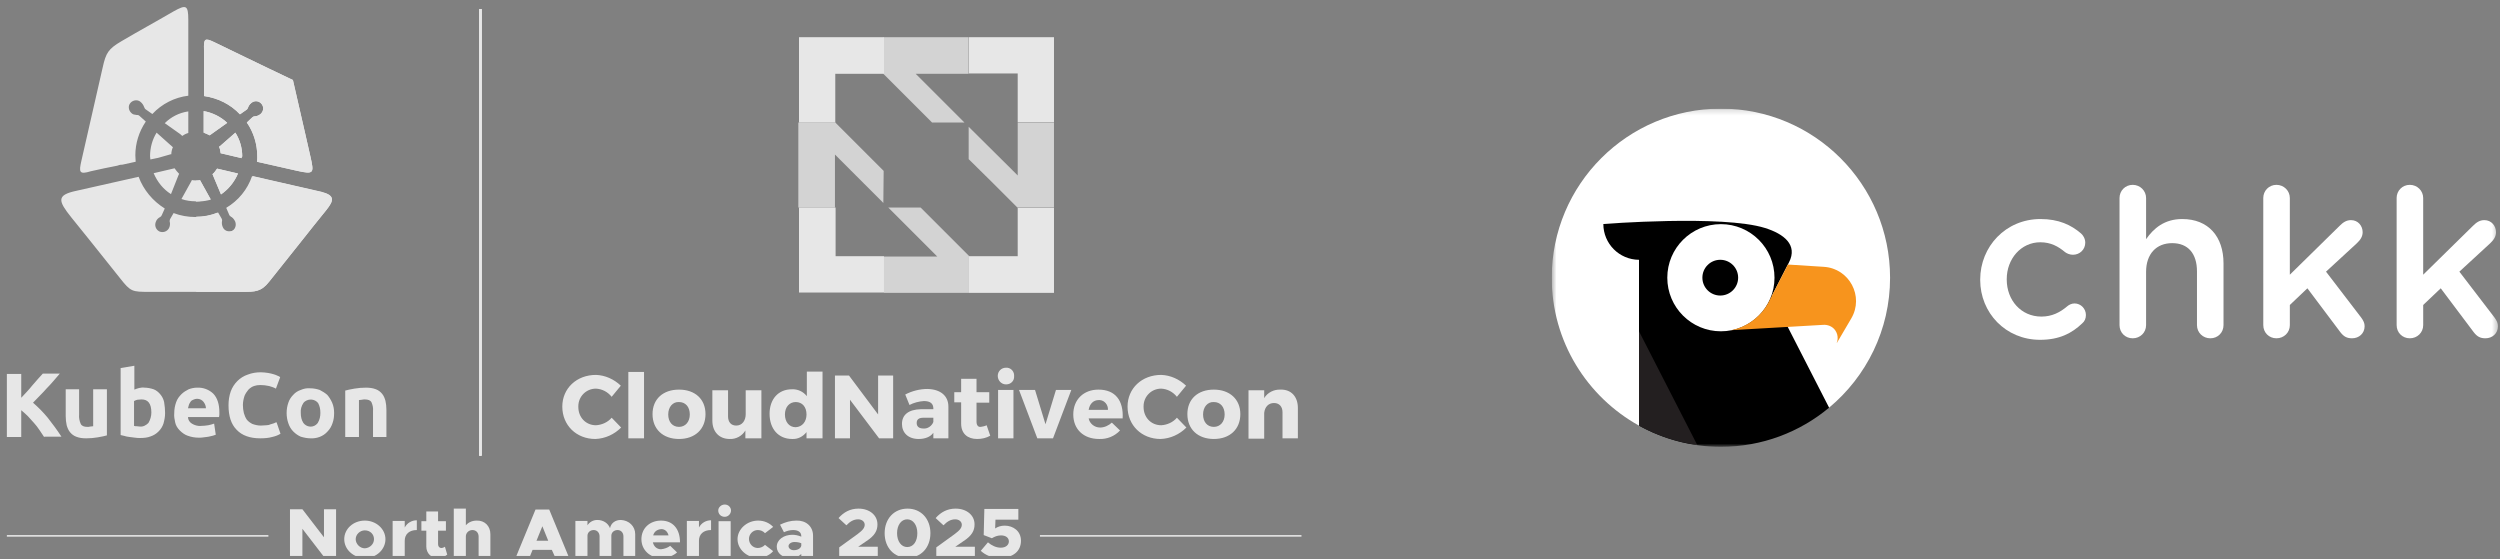 <svg width="465" height="104" viewBox="0 0 465 104" fill="none" xmlns="http://www.w3.org/2000/svg">
<rect x="0" y="0" width="465" height="104" fill="#808080" stroke="none"/>
<g clip-path="url(#clip0_2786_3494)">
<path d="M64.212 72.65C64.638 72.529 65.185 72.407 65.915 72.285C66.644 72.164 67.313 72.103 68.043 72.103C68.651 72.103 69.32 72.164 69.928 72.407C70.414 72.59 70.779 72.894 71.083 73.258C71.387 73.623 71.57 74.11 71.691 74.535C71.813 75.083 71.874 75.63 71.874 76.238V81.285H69.381V76.481C69.442 75.873 69.32 75.326 69.077 74.778C68.894 74.475 68.469 74.292 67.861 74.292C67.678 74.292 67.496 74.292 67.313 74.353C67.131 74.353 66.948 74.414 66.766 74.414V81.285H64.212V72.65ZM59.591 76.785C59.591 76.116 59.469 75.508 59.165 74.961C58.557 74.231 57.523 74.11 56.733 74.657C56.611 74.718 56.55 74.839 56.429 74.961C56.064 75.508 55.882 76.177 55.942 76.785C55.942 77.454 56.064 78.123 56.429 78.67C56.976 79.4 58.01 79.582 58.739 79.035C58.861 78.913 59.044 78.792 59.104 78.67C59.469 78.062 59.591 77.454 59.591 76.785ZM62.145 76.785C62.145 77.454 62.084 78.062 61.841 78.731C61.658 79.278 61.354 79.826 60.928 80.251C60.138 81.163 58.922 81.589 57.767 81.528C57.158 81.528 56.55 81.406 55.942 81.224C55.395 80.981 54.969 80.677 54.544 80.251C54.118 79.826 53.814 79.278 53.632 78.731C53.206 77.515 53.206 76.116 53.632 74.9C53.814 74.353 54.118 73.866 54.544 73.441C54.909 73.015 55.395 72.711 55.942 72.529C56.49 72.285 57.098 72.164 57.706 72.225C58.314 72.225 58.922 72.346 59.469 72.529C59.956 72.772 60.442 73.076 60.868 73.441C61.233 73.866 61.537 74.353 61.78 74.9C62.023 75.447 62.145 76.116 62.145 76.785ZM48.402 81.528C46.456 81.528 44.997 80.981 44.024 79.947C42.99 78.913 42.504 77.393 42.504 75.387C42.504 74.475 42.626 73.623 42.93 72.772C43.477 71.312 44.632 70.157 46.092 69.671C46.882 69.367 47.672 69.245 48.524 69.245C48.95 69.245 49.436 69.306 49.862 69.367C50.287 69.427 50.652 69.549 50.895 69.61C51.139 69.671 51.443 69.792 51.686 69.914C51.868 69.975 51.99 70.036 52.111 70.157L51.321 72.285C50.895 72.042 50.47 71.921 50.044 71.799C49.497 71.677 48.95 71.617 48.402 71.617C47.977 71.617 47.612 71.677 47.247 71.799C46.882 71.921 46.517 72.164 46.213 72.468C45.909 72.833 45.666 73.198 45.483 73.623C45.301 74.171 45.179 74.778 45.179 75.326C45.179 75.812 45.24 76.359 45.362 76.846C45.483 77.272 45.666 77.697 45.909 78.062C46.213 78.427 46.578 78.67 46.943 78.853C47.429 79.035 47.977 79.157 48.524 79.157C48.889 79.157 49.193 79.096 49.557 79.096C49.862 79.096 50.105 79.035 50.348 78.913C50.531 78.853 50.774 78.792 50.956 78.731C51.139 78.67 51.26 78.549 51.443 78.549L52.172 80.677C51.686 80.981 51.139 81.163 50.591 81.285C49.983 81.467 49.193 81.528 48.402 81.528ZM38.308 75.934C38.308 75.751 38.247 75.508 38.187 75.326C38.126 75.143 38.004 74.961 37.883 74.778C37.761 74.596 37.578 74.475 37.396 74.353C37.153 74.231 36.91 74.171 36.666 74.171C36.423 74.171 36.18 74.231 35.937 74.353C35.754 74.414 35.572 74.535 35.45 74.718C35.329 74.9 35.207 75.083 35.146 75.265C35.085 75.447 35.025 75.691 34.964 75.934H38.308ZM32.41 76.846C32.41 76.116 32.532 75.447 32.775 74.778C32.957 74.231 33.322 73.745 33.748 73.319C34.112 72.954 34.599 72.65 35.085 72.407C35.572 72.225 36.119 72.103 36.666 72.103C37.761 72.042 38.916 72.468 39.707 73.258C40.437 74.049 40.801 75.204 40.801 76.664V77.15C40.801 77.332 40.74 77.454 40.74 77.576H34.964C34.964 78.062 35.268 78.549 35.694 78.792C36.18 79.096 36.788 79.278 37.396 79.218C37.822 79.218 38.308 79.157 38.734 79.096C39.099 79.035 39.464 78.913 39.828 78.792L40.132 80.859C39.95 80.92 39.768 80.981 39.585 81.042C39.342 81.103 39.099 81.163 38.795 81.224C38.491 81.285 38.247 81.285 37.883 81.346C37.578 81.406 37.275 81.406 36.97 81.406C36.241 81.406 35.572 81.285 34.903 81.042C34.356 80.859 33.869 80.494 33.444 80.069C33.018 79.643 32.714 79.157 32.592 78.609C32.471 78.062 32.349 77.454 32.41 76.846ZM30.707 76.846C30.707 77.515 30.586 78.123 30.403 78.792C30.221 79.339 29.917 79.826 29.491 80.251C29.066 80.677 28.579 80.981 28.032 81.163C27.424 81.406 26.755 81.467 26.086 81.467C25.782 81.467 25.417 81.467 25.113 81.406L24.14 81.285C23.836 81.224 23.532 81.224 23.228 81.103C22.924 81.042 22.681 80.981 22.438 80.92V68.455L24.991 68.029V72.468C25.296 72.346 25.599 72.225 25.904 72.164C26.208 72.103 26.572 72.042 26.876 72.103C27.424 72.103 28.032 72.225 28.579 72.407C29.066 72.59 29.491 72.954 29.795 73.319C30.16 73.745 30.403 74.231 30.525 74.778C30.646 75.508 30.707 76.177 30.707 76.846ZM28.153 76.724C28.153 75.083 27.545 74.292 26.329 74.292C26.086 74.292 25.782 74.353 25.539 74.353C25.356 74.414 25.113 74.475 24.931 74.596V79.218C25.113 79.278 25.235 79.278 25.417 79.278C25.599 79.278 25.843 79.339 26.025 79.339C26.633 79.4 27.18 79.096 27.606 78.67C27.971 78.062 28.153 77.393 28.153 76.724ZM19.884 80.981C19.458 81.103 18.911 81.224 18.181 81.346C17.451 81.467 16.782 81.528 16.053 81.528C15.384 81.528 14.776 81.467 14.168 81.224C13.681 81.042 13.316 80.738 13.012 80.373C12.708 80.008 12.526 79.522 12.404 79.096C12.283 78.549 12.222 78.001 12.222 77.393V72.407H14.715V77.089C14.654 77.697 14.776 78.305 15.019 78.853C15.201 79.218 15.627 79.4 16.235 79.4C16.418 79.4 16.6 79.4 16.782 79.339C16.965 79.339 17.147 79.278 17.33 79.278V72.407H19.884V80.981ZM8.209 81.285C7.965 80.92 7.661 80.494 7.357 80.008C7.053 79.522 6.688 79.096 6.324 78.67C5.959 78.245 5.533 77.819 5.168 77.393C4.803 77.028 4.378 76.664 3.952 76.299V81.285H1.277V69.549H3.952V73.988C4.621 73.258 5.351 72.529 6.02 71.677C6.688 70.887 7.357 70.157 7.965 69.488H11.127C10.337 70.4 9.546 71.373 8.695 72.225C7.905 73.137 6.992 73.988 6.141 74.9C7.114 75.751 8.026 76.664 8.878 77.697C9.79 78.853 10.641 80.008 11.431 81.224H8.269L8.209 81.285Z" fill="#E7E7E7"/>
<path fill-rule="evenodd" clip-rule="evenodd" d="M29.43 29.356L27.971 29.66C27.971 29.477 27.91 29.234 27.91 29.052C27.91 27.471 28.336 25.95 29.126 24.673L31.984 27.227C32.045 27.288 32.106 27.349 32.166 27.349C31.984 27.775 31.862 28.261 31.862 28.687C31.802 28.687 31.68 28.687 31.558 28.747L29.43 29.356ZM35.024 20.721V24.734C34.599 24.856 34.234 25.038 33.93 25.282C33.808 25.221 33.687 25.099 33.565 24.977L30.646 22.91C31.802 21.755 33.322 20.964 35.024 20.721ZM15.14 29.903C16.539 23.822 17.694 18.654 19.093 12.573C19.701 9.836 20.127 9.107 22.62 7.647C26.025 5.641 28.64 4.242 32.288 2.114C34.599 0.837 35.024 0.898 35.024 3.695V17.802C32.471 18.106 30.099 19.322 28.336 21.207L27.119 20.356C26.998 20.295 26.876 20.113 26.815 19.93C26.694 19.566 26.451 19.201 26.147 18.957C25.599 18.471 24.748 18.593 24.262 19.14C23.775 19.687 23.897 20.538 24.444 21.025C24.626 21.207 24.87 21.329 25.113 21.329C25.295 21.39 25.417 21.39 25.599 21.39C25.721 21.39 25.843 21.451 25.964 21.572L27.119 22.606C25.843 24.491 25.174 26.68 25.174 28.869C25.174 29.295 25.234 29.66 25.234 30.085L22.741 30.633C22.559 30.633 22.377 30.633 22.194 30.693L21.829 30.815C20.187 31.119 18.546 31.484 16.904 31.849C14.715 32.517 14.654 32.031 15.14 29.903ZM37.882 24.673V20.66C39.524 20.964 41.044 21.694 42.261 22.849L39.099 25.099C39.038 25.16 39.038 25.16 38.977 25.16C38.673 24.977 38.308 24.856 37.882 24.673ZM44.936 29.416L41.044 28.504C40.983 28.079 40.923 27.653 40.74 27.288C40.801 27.227 40.801 27.227 40.862 27.227L43.781 24.673C44.632 26.011 45.058 27.531 45.058 29.112C44.936 29.173 44.936 29.295 44.936 29.416ZM39.828 7.83C41.956 8.864 43.477 9.593 45.605 10.627C48.524 12.025 51.503 13.485 54.483 14.883C55.212 18.045 55.942 21.268 56.672 24.43C57.097 26.376 57.341 27.349 57.766 29.234C58.435 32.214 58.374 32.457 55.334 31.788L47.794 30.085C47.855 29.781 47.855 29.416 47.855 29.112C47.855 26.863 47.186 24.613 45.909 22.788L46.943 21.816C47.064 21.694 47.247 21.633 47.368 21.633C47.794 21.633 48.159 21.451 48.463 21.207C49.01 20.721 49.132 19.93 48.645 19.322C48.159 18.775 47.368 18.654 46.76 19.14C46.578 19.262 46.395 19.505 46.274 19.687C46.213 19.87 46.152 19.991 46.091 20.113C46.031 20.235 45.97 20.356 45.848 20.417L44.632 21.268C42.868 19.383 40.497 18.228 37.943 17.863V9.228C37.882 7.222 38.065 6.979 39.828 7.83ZM37.214 33.49C36.97 33.551 36.727 33.551 36.423 33.551C36.18 33.551 35.937 33.551 35.693 33.49L35.572 33.734L33.748 37.017C34.599 37.321 35.511 37.443 36.423 37.443C37.335 37.443 38.247 37.261 39.159 37.017L37.335 33.734C37.335 33.734 37.274 33.612 37.214 33.49ZM40.375 31.362L44.267 32.274C43.598 33.855 42.504 35.193 41.105 36.166L39.524 32.396C39.889 32.092 40.132 31.727 40.375 31.362ZM28.579 32.214L32.471 31.301C32.714 31.666 33.018 32.031 33.322 32.335L33.2 32.578L31.802 36.105C30.342 35.193 29.248 33.794 28.579 32.214ZM60.685 39.085C58.8 41.395 57.949 42.49 56.064 44.861C53.935 47.537 52.233 49.665 50.105 52.341C48.584 54.286 47.49 54.286 44.997 54.286H27.849C24.566 54.286 24.322 54.286 22.316 51.733C20.309 49.239 18.789 47.294 16.782 44.801C15.201 42.855 14.836 42.368 13.255 40.422C10.823 37.382 10.458 36.288 14.168 35.497L25.782 32.882C26.694 35.315 28.396 37.382 30.646 38.781L30.099 39.997C30.038 40.179 29.917 40.301 29.795 40.362C29.43 40.544 29.126 40.848 29.005 41.213C28.701 41.882 28.944 42.672 29.613 43.037C30.281 43.341 31.072 43.098 31.437 42.429C31.558 42.186 31.619 41.943 31.619 41.699C31.619 41.517 31.619 41.395 31.558 41.213C31.558 41.091 31.558 40.909 31.619 40.787L32.288 39.632C33.565 40.118 34.964 40.362 36.301 40.362C37.7 40.362 39.099 40.118 40.375 39.571L41.044 40.727C41.105 40.848 41.166 41.031 41.105 41.213C41.044 41.578 41.105 42.004 41.288 42.368C41.592 43.037 42.443 43.28 43.112 42.976C43.781 42.672 44.024 41.821 43.72 41.152C43.598 40.909 43.477 40.727 43.294 40.544C43.173 40.422 43.051 40.362 42.868 40.24C42.747 40.179 42.686 40.058 42.625 39.936L42.078 38.659C44.328 37.321 46.031 35.254 46.882 32.761L59.651 35.679C62.327 36.348 62.144 37.261 60.685 39.085Z" fill="#E7E7E7"/>
<path fill-rule="evenodd" clip-rule="evenodd" d="M37.883 24.674V20.66C39.524 20.964 41.044 21.694 42.261 22.849L39.099 25.099C39.038 25.16 39.038 25.16 38.977 25.16C38.673 24.977 38.308 24.856 37.883 24.674ZM44.936 29.416L41.044 28.504C40.984 28.079 40.923 27.653 40.74 27.288C40.801 27.227 40.801 27.227 40.862 27.227L43.781 24.674C44.632 26.011 45.058 27.531 45.058 29.112C44.936 29.173 44.936 29.295 44.936 29.416ZM39.828 7.83C41.957 8.864 43.477 9.593 45.605 10.627C48.524 12.026 51.503 13.485 54.483 14.883C55.212 18.046 55.942 21.268 56.672 24.43C57.097 26.376 57.341 27.349 57.766 29.234C58.435 32.214 58.374 32.457 55.334 31.788L47.794 30.085C47.855 29.781 47.855 29.416 47.855 29.112C47.855 26.863 47.186 24.613 45.909 22.788L46.943 21.816C47.064 21.694 47.247 21.633 47.368 21.633C47.794 21.633 48.159 21.451 48.463 21.207C49.01 20.721 49.132 19.93 48.645 19.323C48.159 18.714 47.368 18.654 46.76 19.14C46.578 19.262 46.395 19.505 46.274 19.687C46.213 19.87 46.152 19.991 46.091 20.113C46.031 20.235 45.97 20.356 45.848 20.417L44.632 21.268C42.869 19.383 40.497 18.228 37.943 17.863V9.228C37.883 7.222 38.065 6.979 39.828 7.83ZM40.376 31.362L44.267 32.274C43.598 33.855 42.504 35.193 41.105 36.166L39.524 32.396C39.889 32.092 40.132 31.727 40.376 31.362ZM36.423 37.504V33.612C36.666 33.612 36.97 33.551 37.214 33.551C37.274 33.673 37.335 33.734 37.396 33.855L39.22 37.139C38.308 37.382 37.335 37.504 36.423 37.504ZM60.685 39.085C58.8 41.395 57.949 42.49 56.064 44.861C53.936 47.537 52.233 49.665 50.105 52.341C48.584 54.287 47.49 54.287 44.997 54.287H36.484V40.301C37.883 40.301 39.281 40.058 40.558 39.511L41.227 40.666C41.288 40.787 41.349 40.97 41.288 41.152C41.227 41.517 41.288 41.943 41.47 42.308C41.774 42.977 42.625 43.22 43.294 42.916C43.963 42.612 44.206 41.76 43.902 41.152C43.781 40.909 43.659 40.727 43.477 40.544C43.355 40.423 43.233 40.362 43.051 40.24C42.929 40.179 42.869 40.058 42.808 39.936L42.261 38.659C44.511 37.321 46.213 35.254 47.064 32.761L59.834 35.68C62.327 36.349 62.145 37.261 60.685 39.085Z" fill="#E7E7E7"/>
<path d="M155.362 38.598H148.613V54.408H164.422V47.659H155.423V38.598H155.362ZM189.293 38.659V47.659H180.293L180.232 47.598V54.469H196.042V38.659H189.293ZM148.613 22.788H155.423L155.362 22.728V13.728H164.362L164.422 13.789V6.918H148.613V22.788ZM180.232 6.918V13.667H189.293V22.728H196.042V6.918H180.232Z" fill="#E7E7E7"/>
<g opacity="0.8">
<path d="M179.381 22.788L170.321 13.728H180.172V6.918H164.362V13.789L173.361 22.788H179.381ZM171.233 38.598H165.213L172.753 46.138L174.334 47.719H164.422V54.469H180.232V47.598L175.733 43.098L171.233 38.598ZM189.293 22.788V32.639L187.712 31.058L180.172 23.579V29.599L184.732 34.099L189.232 38.598H196.042V22.788H189.293ZM164.362 31.788L155.362 22.788H148.491V38.598H155.301V28.747L164.301 37.747L164.362 31.788Z" fill="#E7E7E7"/>
</g>
<path d="M115.473 71.738L113.77 73.806C113.04 72.894 112.007 72.346 110.851 72.285C109.027 72.285 107.568 73.745 107.568 75.569C107.568 75.63 107.568 75.63 107.568 75.691C107.568 77.636 108.966 79.096 110.851 79.096C111.946 79.035 113.04 78.549 113.77 77.697L115.533 79.522C114.256 80.799 112.554 81.589 110.73 81.65C107.203 81.65 104.588 79.096 104.588 75.63C104.588 72.225 107.264 69.732 110.851 69.732C112.554 69.792 114.196 70.522 115.473 71.738ZM116.871 81.528V69.184H119.79V81.528H116.871ZM131.222 77.028C131.222 79.826 129.276 81.65 126.296 81.65C123.317 81.65 121.371 79.826 121.371 77.028C121.371 74.231 123.317 72.468 126.296 72.468C129.276 72.468 131.222 74.231 131.222 77.028ZM124.29 77.089C124.29 78.488 125.08 79.4 126.296 79.4C127.452 79.4 128.303 78.488 128.303 77.089C128.303 75.691 127.512 74.779 126.296 74.779C125.141 74.718 124.29 75.691 124.29 77.089ZM141.559 81.528H138.64V80.069C138.032 81.103 136.877 81.711 135.721 81.65C133.776 81.65 132.499 80.312 132.499 78.245V72.59H135.417V77.454C135.417 78.488 135.965 79.157 136.938 79.157C138.032 79.157 138.701 78.245 138.701 77.028V72.59H141.62V81.528H141.559ZM152.93 81.528H150.011V80.373C149.342 81.224 148.369 81.711 147.336 81.65C144.782 81.65 143.14 79.765 143.14 76.968C143.14 74.231 144.782 72.407 147.275 72.407C148.369 72.346 149.403 72.833 150.072 73.684V69.124H152.991V81.528H152.93ZM150.011 77.089C150.011 75.691 149.221 74.779 148.004 74.779C146.849 74.779 145.998 75.691 145.998 77.089C145.998 78.488 146.788 79.461 148.004 79.461C149.221 79.4 150.011 78.427 150.011 77.089ZM163.51 81.528L158.098 74.353V81.528H155.301V69.853H157.916L163.328 77.089V69.853H166.125V81.528H163.51ZM176.401 75.63V81.528H173.604V80.495C173.057 81.285 172.023 81.65 170.868 81.65C168.922 81.65 167.767 80.495 167.767 78.853C167.767 77.15 168.983 76.177 171.233 76.116H173.604V75.995C173.604 75.083 173.057 74.596 171.841 74.596C170.929 74.657 169.956 74.9 169.165 75.326L168.375 73.38C169.652 72.711 171.111 72.346 172.51 72.346C174.942 72.407 176.401 73.623 176.401 75.63ZM173.604 78.488V77.697H171.78C170.929 77.697 170.503 78.001 170.503 78.67C170.503 79.339 170.929 79.704 171.78 79.704C172.51 79.765 173.3 79.278 173.604 78.488ZM184.185 81.042C183.455 81.467 182.604 81.65 181.752 81.65C179.989 81.65 178.773 80.677 178.773 78.792V74.839H177.496V72.954H178.773V70.461H181.631V72.954H184.002V74.9H181.631V78.427C181.631 79.096 181.935 79.461 182.421 79.4C182.786 79.339 183.151 79.278 183.516 79.096L184.185 81.042ZM188.624 69.975C188.685 70.826 188.016 71.495 187.164 71.495H187.104C186.252 71.495 185.583 70.765 185.583 69.914C185.583 69.063 186.252 68.394 187.104 68.394C187.894 68.333 188.563 68.941 188.624 69.732C188.624 69.853 188.624 69.914 188.624 69.975ZM185.644 81.528V72.529H188.502V81.528H185.644ZM192.941 81.528L189.536 72.529H192.515L194.461 78.913L196.407 72.529H199.265L195.86 81.528H192.941ZM208.812 77.819H202.488C202.67 78.792 203.582 79.522 204.616 79.522C205.407 79.522 206.197 79.157 206.805 78.609L208.325 80.069C207.292 81.163 205.893 81.711 204.434 81.65C201.515 81.65 199.63 79.826 199.63 77.089C199.63 74.292 201.576 72.468 204.312 72.468C207.474 72.468 208.994 74.535 208.812 77.819ZM206.075 76.238C206.136 75.326 205.467 74.475 204.555 74.414C204.494 74.414 204.434 74.414 204.373 74.414C203.339 74.414 202.67 75.143 202.488 76.238H206.075ZM220.608 71.738L218.906 73.806C218.176 72.894 217.142 72.346 215.987 72.285C214.163 72.285 212.703 73.745 212.703 75.569C212.703 75.63 212.703 75.63 212.703 75.691C212.703 77.636 214.102 79.096 215.987 79.096C217.081 79.035 218.176 78.549 218.906 77.697L220.669 79.522C219.392 80.799 217.69 81.589 215.865 81.65C212.339 81.65 209.724 79.096 209.724 75.63C209.724 72.225 212.399 69.732 215.987 69.732C217.69 69.792 219.331 70.522 220.608 71.738ZM230.702 77.028C230.702 79.826 228.756 81.65 225.777 81.65C222.797 81.65 220.852 79.826 220.852 77.028C220.852 74.231 222.797 72.468 225.777 72.468C228.696 72.468 230.702 74.231 230.702 77.028ZM223.77 77.089C223.77 78.488 224.561 79.4 225.777 79.4C226.932 79.4 227.784 78.488 227.784 77.089C227.784 75.691 226.993 74.779 225.777 74.779C224.622 74.718 223.77 75.691 223.77 77.089ZM241.404 75.873V81.528H238.546V76.664C238.546 75.63 237.938 74.961 236.965 74.961C235.932 74.961 235.263 75.691 235.141 76.785V81.589H232.222V72.59H235.141V74.049C235.749 73.015 236.965 72.407 238.182 72.468C240.127 72.407 241.404 73.745 241.404 75.873Z" fill="#E7E7E7"/>
<path d="M89.143 1.688H89.569V84.751H89.143V1.688Z" fill="#E7E7E7"/>
<path d="M89.143 1.688H89.569V84.751H89.143V1.688Z" fill="#E7E7E7"/>
<path d="M89.143 1.688H89.569V84.751H89.143V1.688Z" fill="#E7E7E7"/>
<path d="M89.569 1.688H89.143V84.751H89.569V1.688Z" fill="#E7E7E7"/>
<mask id="mask0_2786_3494" style="mask-type:luminance" maskUnits="userSpaceOnUse" x="89" y="1" width="1" height="84">
<path d="M89.569 1.688H89.143V84.751H89.569V1.688Z" fill="white"/>
</mask>
<g mask="url(#mask0_2786_3494)">
<path d="M89.143 1.688H89.569V84.751H89.143V1.688Z" fill="#E7E7E7"/>
</g>
<path d="M193.428 99.526H242.074V99.819H193.428V99.526Z" fill="#E7E7E7"/>
<path d="M1.277 99.526H49.922V99.819H1.277V99.526Z" fill="#E7E7E7"/>
<path d="M53.936 94.721H56.246L60.26 99.936V94.721H62.51V103.569H60.26L56.246 98.354V103.569H53.936V94.721Z" fill="#E7E7E7"/>
<path d="M64.03 100.287C64.03 98.354 65.733 96.83 67.861 96.83C69.989 96.83 71.692 98.412 71.692 100.287C71.692 102.221 69.989 103.803 67.861 103.803C65.733 103.745 64.03 102.221 64.03 100.287ZM69.564 100.287C69.564 99.35 68.834 98.647 67.861 98.647C66.949 98.647 66.158 99.409 66.158 100.287C66.158 101.166 66.949 101.987 67.861 101.987C68.834 101.928 69.564 101.166 69.564 100.287Z" fill="#E7E7E7"/>
<path d="M77.529 96.772V98.588C76.131 98.588 75.279 99.35 75.279 100.58V103.569H73.029V96.889H75.279V98.119C75.705 97.299 76.556 96.772 77.529 96.772Z" fill="#E7E7E7"/>
<path d="M83.184 103.159C82.758 103.511 82.09 103.803 81.481 103.803C80.205 103.803 79.293 102.925 79.293 101.635V98.706H78.38V96.948H79.293V95.131H81.481V96.948H82.941V98.706H81.481V101.225C81.481 101.635 81.725 101.928 82.09 101.928C82.333 101.928 82.576 101.811 82.758 101.694L83.184 103.159Z" fill="#E7E7E7"/>
<path d="M91.211 99.35V103.569H89.022V99.819C89.022 99.057 88.535 98.588 87.867 98.588C87.198 98.588 86.65 99.116 86.65 99.76V103.628H84.401V94.603H86.65V97.709C87.076 97.182 87.806 96.83 88.657 96.83C90.177 96.772 91.211 97.885 91.211 99.35Z" fill="#E7E7E7"/>
<path d="M102.643 102.28H99.055L98.508 103.628H95.954L99.602 94.779H102.156L105.805 103.628H103.251L102.643 102.28ZM101.974 100.581L100.879 97.885L99.785 100.581H101.974Z" fill="#E7E7E7"/>
<path d="M118.148 99.35V103.628H115.959V99.76C115.959 99.116 115.534 98.588 114.865 98.588C114.196 98.588 113.709 99.057 113.709 99.643V103.628H111.52V99.76C111.52 99.116 111.095 98.588 110.426 98.588C109.757 98.588 109.27 99.057 109.27 99.643V103.569H107.021V96.889H109.27V97.709C109.635 97.123 110.304 96.713 111.095 96.713C112.189 96.713 113.101 97.299 113.466 98.237C113.648 97.299 114.439 96.713 115.473 96.713C116.993 96.772 118.148 97.885 118.148 99.35Z" fill="#E7E7E7"/>
<path d="M124.655 101.518L125.931 102.749C125.323 103.335 124.107 103.803 123.074 103.803C120.945 103.803 119.303 102.338 119.303 100.287C119.303 98.237 120.884 96.83 122.952 96.83C125.141 96.83 126.479 98.354 126.479 100.873H121.432C121.614 101.635 122.161 102.163 122.952 102.163C123.56 102.104 124.229 101.87 124.655 101.518ZM121.493 99.584H124.35C124.168 98.881 123.682 98.412 123.013 98.412C122.222 98.471 121.675 98.881 121.493 99.584Z" fill="#E7E7E7"/>
<path d="M132.256 96.772V98.588C130.857 98.588 130.006 99.35 130.006 100.58V103.569H127.756V96.889H130.006V98.119C130.431 97.299 131.283 96.772 132.256 96.772Z" fill="#E7E7E7"/>
<path d="M133.593 94.955C133.593 94.369 134.14 93.842 134.809 93.842C135.478 93.842 135.965 94.369 135.965 94.955C135.965 95.6 135.417 96.127 134.809 96.127C134.079 96.127 133.593 95.6 133.593 94.955ZM133.654 96.948H135.904V103.628H133.654V96.948Z" fill="#E7E7E7"/>
<path d="M137.181 100.287C137.181 98.412 138.944 96.83 141.012 96.83C142.167 96.83 143.14 97.299 143.809 98.002L142.289 99.174C141.985 98.823 141.498 98.588 140.951 98.588C140.039 98.588 139.309 99.35 139.309 100.229C139.309 101.166 140.039 101.928 140.951 101.928C141.437 101.928 141.985 101.694 142.289 101.342L143.809 102.514C143.14 103.276 142.167 103.745 140.951 103.745C138.944 103.745 137.181 102.163 137.181 100.287Z" fill="#E7E7E7"/>
<path d="M151.227 99.643V103.628H149.038V103.042C148.552 103.51 147.822 103.803 147.092 103.803C145.633 103.803 144.478 102.924 144.478 101.694C144.478 100.405 145.755 99.467 147.397 99.467C147.883 99.467 148.491 99.584 149.038 99.819V99.701C149.038 99.057 148.552 98.588 147.518 98.588C146.91 98.588 146.302 98.764 145.816 98.998L145.086 97.592C146.059 97.123 147.032 96.83 148.126 96.83C149.89 96.772 151.227 97.885 151.227 99.643ZM149.038 101.518V101.049C148.673 100.873 148.187 100.815 147.761 100.815C147.153 100.815 146.667 101.166 146.667 101.577C146.667 101.987 147.092 102.338 147.64 102.338C148.309 102.338 148.917 102.045 149.038 101.518Z" fill="#E7E7E7"/>
<path d="M156.092 101.811L159.497 99.35C160.531 98.588 160.835 98.119 160.835 97.592C160.835 97.006 160.288 96.596 159.619 96.596C158.767 96.596 158.098 97.006 157.43 97.709L155.97 96.362C156.943 95.248 158.159 94.603 159.679 94.603C161.747 94.603 163.206 95.834 163.206 97.533C163.206 98.705 162.72 99.643 161.078 100.698L159.619 101.694H163.267V103.686H156.092V101.811Z" fill="#E7E7E7"/>
<path d="M164.544 99.174C164.544 96.479 166.308 94.603 168.801 94.603C171.294 94.603 173.057 96.479 173.057 99.174C173.057 101.87 171.294 103.745 168.801 103.745C166.308 103.745 164.544 101.87 164.544 99.174ZM170.625 99.174C170.625 97.651 169.834 96.596 168.74 96.596C167.645 96.596 166.855 97.651 166.855 99.174C166.855 100.698 167.645 101.752 168.74 101.752C169.895 101.752 170.625 100.698 170.625 99.174Z" fill="#E7E7E7"/>
<path d="M174.152 101.811L177.557 99.35C178.591 98.588 178.895 98.119 178.895 97.592C178.895 97.006 178.347 96.596 177.678 96.596C176.827 96.596 176.158 97.006 175.489 97.709L174.03 96.362C175.003 95.248 176.219 94.603 177.739 94.603C179.807 94.603 181.266 95.834 181.266 97.533C181.266 98.705 180.78 99.643 179.138 100.698L177.678 101.694H181.327V103.686H174.152V101.811Z" fill="#E7E7E7"/>
<path d="M182.421 102.456L183.759 100.874C184.428 101.459 185.279 101.87 186.131 101.87C187.104 101.87 187.651 101.342 187.651 100.698C187.651 100.053 187.104 99.584 186.191 99.584C185.523 99.584 184.975 99.819 184.489 100.112L182.969 99.526L183.09 94.662H189.414V96.654H185.158L185.097 98.295C185.523 98.002 186.131 97.768 186.86 97.768C188.441 97.768 189.901 98.764 189.901 100.581C189.901 102.514 188.441 103.745 186.07 103.745C184.489 103.803 183.333 103.276 182.421 102.456Z" fill="#E7E7E7"/>
</g>
<g clip-path="url(#clip1_2786_3494)">
<mask id="mask1_2786_3494" style="mask-type:luminance" maskUnits="userSpaceOnUse" x="288" y="20" width="177" height="64">
<path d="M464.622 20.204H288.622V83.107H464.622V20.204Z" fill="white"/>
</mask>
<g mask="url(#mask1_2786_3494)">
<path d="M340.222 75.816C347.142 70.047 351.553 61.367 351.553 51.657C351.551 34.286 337.465 20.204 320.087 20.204C302.708 20.204 288.622 34.286 288.622 51.655C288.622 63.501 295.18 73.806 304.859 79.171L340.222 75.816Z" fill="white"/>
<path d="M328.305 42.41C320.393 39.933 298.222 41.663 298.222 41.663C298.222 45.331 301.188 48.305 304.854 48.323V50.531V79.167C309.37 81.671 314.559 83.107 320.089 83.107C327.745 83.107 334.758 80.369 340.213 75.825L329.559 55.031L332.758 48.789C334.422 45.542 331.788 43.501 328.305 42.41Z" fill="black"/>
<path d="M319.969 48.321C318.131 48.321 316.643 49.809 316.643 51.646C316.643 53.483 318.131 54.971 319.969 54.971C321.806 54.971 323.295 53.481 323.295 51.646C323.295 49.811 321.804 48.321 319.969 48.321Z" fill="white"/>
<path d="M320.086 61.621C325.592 61.621 330.056 57.159 330.056 51.656C330.056 46.152 325.592 41.691 320.086 41.691C314.581 41.691 310.117 46.152 310.117 51.656C310.117 57.159 314.581 61.621 320.086 61.621Z" fill="white"/>
<path d="M339.247 49.631L332.544 49.204L329.201 55.726C329.184 55.756 329.22 55.699 329.201 55.726C327.884 58.594 325.18 60.789 322.001 61.413L339.021 60.429C339.918 60.34 340.828 60.694 341.347 61.431C341.666 61.883 341.839 62.443 341.8 63.035C341.784 63.296 341.726 63.545 341.637 63.777L341.653 63.799L344.339 59.224C346.745 55.127 343.986 49.933 339.243 49.631H339.247Z" fill="#F7941D"/>
<path d="M319.969 48.321C318.131 48.321 316.643 49.809 316.643 51.646C316.643 53.483 318.131 54.971 319.969 54.971C321.806 54.971 323.295 53.481 323.295 51.646C323.295 49.811 321.804 48.321 319.969 48.321Z" fill="black"/>
<path d="M304.854 61.622V79.168C308.146 80.994 311.805 82.221 315.687 82.764L304.854 61.622Z" fill="#231F20"/>
<path d="M368.317 52.074V51.994C368.317 45.876 373.047 40.741 379.535 40.741C382.923 40.741 385.247 41.841 387.081 43.431C387.407 43.717 387.858 44.329 387.858 45.142C387.858 46.407 386.838 47.385 385.573 47.385C384.961 47.385 384.43 47.14 384.102 46.895C382.837 45.836 381.451 45.062 379.494 45.062C375.903 45.062 373.253 48.159 373.253 51.913V51.994C373.253 55.828 375.905 58.884 379.699 58.884C381.657 58.884 383.165 58.11 384.51 56.967C384.797 56.724 385.287 56.44 385.859 56.44C387.04 56.44 387.98 57.418 387.98 58.598C387.98 59.251 387.734 59.782 387.287 60.149C385.369 61.986 383.045 63.205 379.454 63.205C373.049 63.205 368.317 58.191 368.317 52.072V52.074Z" fill="white"/>
<path d="M394.232 36.828C394.232 35.48 395.295 34.38 396.682 34.38C398.068 34.38 399.172 35.48 399.172 36.828V44.492C400.559 42.494 402.557 40.741 405.901 40.741C410.757 40.741 413.573 44.003 413.573 48.977V60.476C413.573 61.862 412.511 62.925 411.124 62.925C409.738 62.925 408.638 61.862 408.638 60.476V50.488C408.638 47.142 406.964 45.225 404.024 45.225C401.085 45.225 399.172 47.226 399.172 50.568V60.476C399.172 61.862 398.068 62.925 396.682 62.925C395.295 62.925 394.232 61.862 394.232 60.476V36.828Z" fill="white"/>
<path d="M420.969 36.828C420.969 35.48 422.033 34.38 423.419 34.38C424.806 34.38 425.909 35.48 425.909 36.828V51.096L435.168 42.006C435.821 41.353 436.434 40.943 437.289 40.943C438.594 40.943 439.452 42.006 439.452 43.186C439.452 44.003 439.044 44.615 438.351 45.268L432.639 50.527L439.165 59.049C439.616 59.661 439.818 60.108 439.818 60.68C439.818 62.025 438.759 62.923 437.494 62.923C436.516 62.923 435.943 62.597 435.331 61.819L429.175 53.623L425.911 56.724V60.474C425.911 61.86 424.807 62.923 423.42 62.923C422.034 62.923 420.971 61.86 420.971 60.474L420.969 36.828Z" fill="white"/>
<path d="M445.772 36.828C445.772 35.48 446.836 34.38 448.222 34.38C449.609 34.38 450.712 35.48 450.712 36.828V51.096L459.971 42.006C460.624 41.353 461.237 40.943 462.092 40.943C463.397 40.943 464.255 42.006 464.255 43.186C464.255 44.003 463.847 44.615 463.155 45.268L457.442 50.527L463.968 59.049C464.42 59.661 464.622 60.108 464.622 60.68C464.622 62.025 463.563 62.923 462.297 62.923C461.319 62.923 460.747 62.597 460.134 61.819L453.978 53.623L450.715 56.724V60.474C450.715 61.86 449.611 62.923 448.225 62.923C446.838 62.923 445.775 61.86 445.775 60.474V36.828H445.772Z" fill="white"/>
</g>
</g>
<defs>
<clipPath id="clip0_2786_3494">
<rect width="243.622" height="103.408" fill="white"/>
</clipPath>
<clipPath id="clip1_2786_3494">
<rect width="176" height="63" fill="white" transform="translate(288.622 20.204)"/>
</clipPath>
</defs>
</svg>
